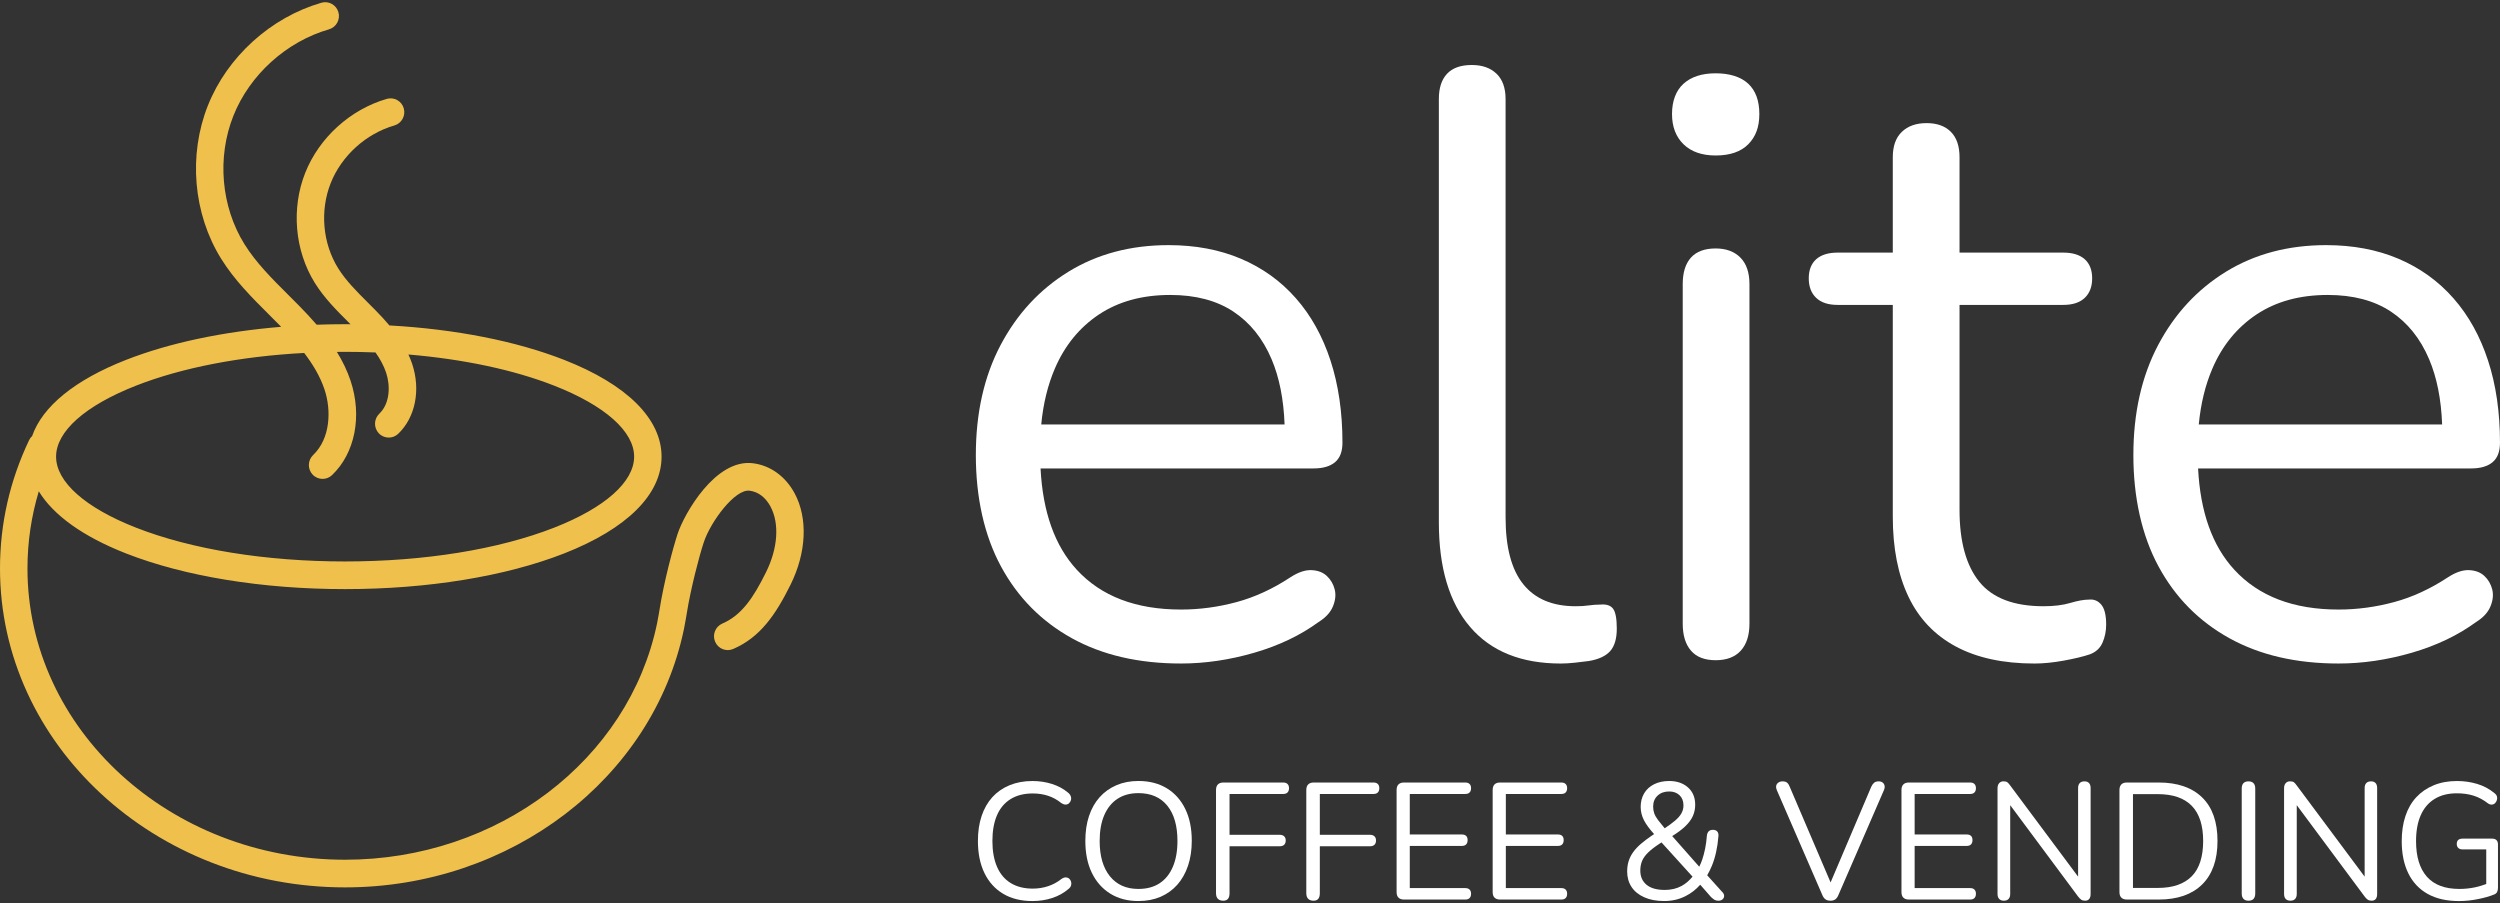 <svg width="155" height="56" viewBox="0 0 155 56" fill="none" xmlns="http://www.w3.org/2000/svg">
<rect x="0" y="0" width="155" height="56" fill="#333333" stroke="none"/>
<g clip-path="url(#clip0_78_36)">
<path d="M82.262 35.709C82.024 35.486 81.708 35.366 81.317 35.349C80.925 35.331 80.491 35.478 80.014 35.786C78.924 36.506 77.809 37.021 76.668 37.329C75.527 37.638 74.377 37.792 73.22 37.792C70.427 37.792 68.273 36.969 66.759 35.322C65.396 33.841 64.652 31.744 64.514 29.043H81.444C82.023 29.043 82.466 28.913 82.772 28.656C83.079 28.399 83.232 27.996 83.232 27.447C83.232 25.56 82.984 23.861 82.491 22.352C81.997 20.842 81.282 19.556 80.345 18.492C79.409 17.429 78.277 16.613 76.949 16.047C75.62 15.481 74.122 15.198 72.454 15.198C70.104 15.198 68.035 15.747 66.248 16.844C64.46 17.943 63.056 19.462 62.034 21.399C61.012 23.338 60.502 25.612 60.502 28.219C60.502 30.827 61.02 33.195 62.06 35.116C63.098 37.038 64.563 38.521 66.453 39.568C68.343 40.615 70.599 41.138 73.222 41.138C74.72 41.138 76.236 40.914 77.767 40.469C79.3 40.023 80.628 39.388 81.752 38.565C82.194 38.29 82.493 37.965 82.646 37.587C82.799 37.21 82.833 36.858 82.748 36.531C82.663 36.206 82.5 35.931 82.262 35.708V35.709ZM68.138 19.496C69.347 18.691 70.82 18.287 72.557 18.287C74.123 18.287 75.425 18.63 76.465 19.316C77.503 20.003 78.295 20.988 78.84 22.275C79.318 23.404 79.586 24.75 79.644 26.315H64.557C64.678 25.035 64.96 23.876 65.405 22.841C66.018 21.418 66.928 20.302 68.138 19.495V19.496Z" fill="white"/>
<path d="M96.769 41.139C94.317 41.139 92.444 40.384 91.15 38.874C89.856 37.364 89.209 35.203 89.209 32.389V6.14C89.209 5.454 89.379 4.93 89.72 4.57C90.06 4.21 90.571 4.03 91.252 4.03C91.898 4.03 92.409 4.21 92.784 4.57C93.158 4.93 93.346 5.454 93.346 6.14V32.08C93.346 33.933 93.711 35.315 94.444 36.223C95.175 37.133 96.257 37.587 97.687 37.587C97.994 37.587 98.266 37.571 98.504 37.536C98.742 37.502 98.981 37.484 99.219 37.484C99.594 37.45 99.858 37.536 100.011 37.742C100.164 37.947 100.241 38.359 100.241 38.977C100.241 39.594 100.104 40.058 99.832 40.367C99.559 40.675 99.117 40.881 98.504 40.984C98.231 41.018 97.943 41.052 97.636 41.087C97.33 41.121 97.04 41.139 96.767 41.139H96.769Z" fill="white"/>
<path d="M106.372 9.64C105.52 9.64 104.856 9.409 104.38 8.946C103.903 8.482 103.665 7.856 103.665 7.067C103.665 6.278 103.903 5.618 104.38 5.189C104.856 4.76 105.52 4.545 106.372 4.545C107.224 4.545 107.93 4.759 108.39 5.189C108.849 5.618 109.079 6.244 109.079 7.067C109.079 7.89 108.849 8.482 108.39 8.946C107.93 9.409 107.257 9.64 106.372 9.64ZM106.372 40.933C105.69 40.933 105.179 40.735 104.84 40.341C104.499 39.946 104.329 39.388 104.329 38.668V17.617C104.329 16.897 104.499 16.348 104.84 15.97C105.18 15.594 105.691 15.404 106.372 15.404C107.019 15.404 107.529 15.594 107.904 15.97C108.278 16.348 108.466 16.897 108.466 17.617V38.668C108.466 39.388 108.287 39.946 107.929 40.341C107.572 40.735 107.052 40.933 106.371 40.933H106.372Z" fill="white"/>
<path d="M126.139 41.139C124.198 41.139 122.572 40.786 121.261 40.083C119.95 39.38 118.971 38.351 118.324 36.995C117.677 35.64 117.353 33.984 117.353 32.029V18.904H113.931C113.352 18.904 112.91 18.759 112.603 18.467C112.297 18.176 112.143 17.772 112.143 17.258C112.143 16.743 112.297 16.349 112.603 16.074C112.91 15.8 113.352 15.662 113.931 15.662H117.353V9.744C117.353 9.057 117.54 8.534 117.915 8.174C118.29 7.814 118.8 7.633 119.447 7.633C120.094 7.633 120.596 7.814 120.954 8.174C121.311 8.534 121.491 9.057 121.491 9.744V15.662H127.927C128.506 15.662 128.948 15.8 129.255 16.074C129.561 16.35 129.714 16.743 129.714 17.258C129.714 17.772 129.561 18.176 129.255 18.467C128.948 18.759 128.505 18.904 127.927 18.904H121.491V31.617C121.491 33.572 121.899 35.057 122.716 36.069C123.533 37.081 124.862 37.587 126.7 37.587C127.347 37.587 127.901 37.519 128.36 37.382C128.82 37.245 129.203 37.176 129.51 37.176C129.816 37.142 130.072 37.245 130.276 37.484C130.48 37.725 130.582 38.137 130.582 38.719C130.582 39.131 130.505 39.509 130.353 39.852C130.2 40.195 129.935 40.436 129.561 40.572C129.152 40.709 128.616 40.838 127.952 40.959C127.288 41.079 126.683 41.139 126.139 41.139L126.139 41.139Z" fill="white"/>
<path d="M154.03 35.709C153.792 35.486 153.476 35.366 153.085 35.349C152.692 35.331 152.259 35.478 151.782 35.786C150.691 36.506 149.577 37.021 148.436 37.329C147.294 37.638 146.145 37.792 144.987 37.792C142.194 37.792 140.041 36.969 138.526 35.322C137.163 33.841 136.419 31.744 136.281 29.043H153.212C153.791 29.043 154.233 28.913 154.54 28.656C154.846 28.399 154.999 27.996 154.999 27.447C154.999 25.56 154.752 23.861 154.258 22.352C153.764 20.842 153.049 19.556 152.113 18.492C151.176 17.429 150.044 16.613 148.716 16.047C147.388 15.481 145.889 15.198 144.221 15.198C141.872 15.198 139.803 15.747 138.015 16.844C136.227 17.943 134.823 19.462 133.801 21.399C132.78 23.338 132.269 25.612 132.269 28.219C132.269 30.827 132.788 33.195 133.827 35.116C134.866 37.038 136.33 38.521 138.221 39.568C140.11 40.615 142.366 41.138 144.989 41.138C146.487 41.138 148.003 40.914 149.535 40.469C151.067 40.023 152.395 39.388 153.519 38.565C153.961 38.29 154.26 37.965 154.413 37.587C154.566 37.21 154.6 36.858 154.515 36.531C154.43 36.206 154.268 35.931 154.03 35.708V35.709ZM139.906 19.496C141.114 18.691 142.587 18.287 144.324 18.287C145.89 18.287 147.193 18.63 148.232 19.316C149.27 20.003 150.062 20.988 150.607 22.275C151.085 23.404 151.354 24.75 151.412 26.315H136.324C136.446 25.035 136.727 23.876 137.172 22.841C137.785 21.418 138.696 20.302 139.906 19.495V19.496Z" fill="white"/>
<path d="M64.011 55.865C63.303 55.865 62.697 55.714 62.193 55.413C61.689 55.111 61.302 54.682 61.034 54.126C60.765 53.571 60.631 52.908 60.631 52.139C60.631 51.563 60.707 51.047 60.86 50.59C61.013 50.133 61.235 49.746 61.524 49.426C61.813 49.107 62.169 48.86 62.592 48.685C63.014 48.511 63.487 48.423 64.011 48.423C64.434 48.423 64.835 48.483 65.216 48.603C65.598 48.724 65.928 48.9 66.207 49.134C66.296 49.202 66.355 49.279 66.386 49.365C66.417 49.45 66.42 49.532 66.397 49.612C66.373 49.691 66.331 49.756 66.274 49.807C66.216 49.859 66.146 49.884 66.064 49.884C65.983 49.884 65.891 49.85 65.788 49.781C65.543 49.582 65.274 49.434 64.982 49.339C64.689 49.243 64.372 49.194 64.032 49.194C63.493 49.194 63.037 49.309 62.662 49.54C62.288 49.77 62.005 50.104 61.815 50.543C61.624 50.983 61.529 51.515 61.529 52.139C61.529 52.764 61.624 53.297 61.815 53.74C62.005 54.182 62.288 54.519 62.662 54.748C63.037 54.978 63.493 55.094 64.032 55.094C64.366 55.094 64.682 55.044 64.982 54.944C65.281 54.845 65.557 54.696 65.809 54.496C65.911 54.427 66.003 54.395 66.085 54.398C66.166 54.402 66.235 54.427 66.289 54.475C66.343 54.524 66.382 54.585 66.406 54.661C66.43 54.737 66.43 54.815 66.406 54.897C66.382 54.98 66.33 55.052 66.248 55.114C65.962 55.361 65.627 55.548 65.242 55.675C64.857 55.801 64.447 55.865 64.01 55.865H64.011Z" fill="white"/>
<path d="M70.58 55.865C69.912 55.865 69.332 55.712 68.838 55.407C68.344 55.101 67.963 54.67 67.694 54.115C67.425 53.559 67.291 52.901 67.291 52.138C67.291 51.562 67.367 51.046 67.52 50.589C67.673 50.132 67.892 49.745 68.179 49.425C68.465 49.106 68.811 48.859 69.216 48.684C69.622 48.509 70.076 48.421 70.58 48.421C71.261 48.421 71.848 48.573 72.343 48.874C72.837 49.176 73.218 49.603 73.487 50.156C73.756 50.709 73.89 51.365 73.89 52.127C73.89 52.703 73.812 53.222 73.655 53.682C73.499 54.142 73.277 54.533 72.991 54.855C72.706 55.178 72.36 55.426 71.954 55.602C71.549 55.776 71.091 55.864 70.58 55.864V55.865ZM70.58 55.114C71.098 55.114 71.536 54.998 71.893 54.764C72.251 54.53 72.525 54.191 72.716 53.744C72.907 53.299 73.002 52.764 73.002 52.139C73.002 51.199 72.793 50.47 72.373 49.952C71.954 49.434 71.356 49.174 70.58 49.174C70.076 49.174 69.645 49.291 69.288 49.524C68.93 49.758 68.656 50.096 68.465 50.538C68.274 50.981 68.179 51.514 68.179 52.139C68.179 53.072 68.39 53.801 68.812 54.326C69.235 54.851 69.824 55.114 70.58 55.114Z" fill="white"/>
<path d="M75.842 55.844C75.699 55.844 75.588 55.805 75.51 55.727C75.432 55.648 75.393 55.533 75.393 55.381V48.979C75.393 48.828 75.433 48.713 75.51 48.634C75.588 48.555 75.703 48.516 75.853 48.516H79.561C79.677 48.516 79.766 48.547 79.827 48.608C79.888 48.67 79.919 48.756 79.919 48.865C79.919 48.983 79.888 49.071 79.827 49.133C79.766 49.195 79.677 49.226 79.561 49.226H76.231V51.758H79.347C79.462 51.758 79.553 51.789 79.618 51.851C79.683 51.913 79.715 51.999 79.715 52.108C79.715 52.224 79.683 52.314 79.618 52.376C79.553 52.437 79.463 52.468 79.347 52.468H76.231V55.381C76.231 55.69 76.101 55.844 75.843 55.844H75.842Z" fill="white"/>
<path d="M81.44 55.844C81.297 55.844 81.186 55.805 81.108 55.727C81.03 55.648 80.991 55.533 80.991 55.381V48.979C80.991 48.828 81.03 48.713 81.108 48.634C81.186 48.555 81.301 48.516 81.451 48.516H85.159C85.275 48.516 85.363 48.547 85.425 48.608C85.486 48.67 85.517 48.756 85.517 48.865C85.517 48.983 85.486 49.071 85.425 49.133C85.363 49.195 85.275 49.226 85.159 49.226H81.829V51.758H84.945C85.06 51.758 85.15 51.789 85.216 51.851C85.281 51.913 85.313 51.999 85.313 52.108C85.313 52.224 85.281 52.314 85.216 52.376C85.15 52.437 85.061 52.468 84.945 52.468H81.829V55.381C81.829 55.69 81.699 55.844 81.441 55.844H81.44Z" fill="white"/>
<path d="M87.049 55.772C86.898 55.772 86.785 55.733 86.706 55.654C86.627 55.576 86.589 55.461 86.589 55.309V48.979C86.589 48.828 86.628 48.713 86.706 48.634C86.784 48.555 86.898 48.516 87.049 48.516H90.849C90.964 48.516 91.053 48.547 91.114 48.608C91.176 48.67 91.206 48.756 91.206 48.865C91.206 48.983 91.176 49.071 91.114 49.133C91.053 49.195 90.964 49.226 90.849 49.226H87.406V51.737H90.634C90.75 51.737 90.839 51.767 90.9 51.825C90.961 51.883 90.992 51.97 90.992 52.087C90.992 52.203 90.961 52.292 90.9 52.354C90.839 52.416 90.751 52.447 90.634 52.447H87.406V55.062H90.849C90.964 55.062 91.053 55.092 91.114 55.154C91.176 55.216 91.206 55.302 91.206 55.411C91.206 55.529 91.176 55.617 91.114 55.679C91.053 55.741 90.964 55.772 90.849 55.772H87.049V55.772Z" fill="white"/>
<path d="M93.005 55.772C92.855 55.772 92.741 55.733 92.662 55.654C92.584 55.576 92.545 55.461 92.545 55.309V48.979C92.545 48.828 92.584 48.713 92.662 48.634C92.74 48.554 92.855 48.516 93.005 48.516H96.805C96.921 48.516 97.009 48.547 97.07 48.608C97.132 48.67 97.162 48.756 97.162 48.865C97.162 48.983 97.132 49.071 97.07 49.133C97.009 49.195 96.921 49.226 96.805 49.226H93.362V51.737H96.591C96.706 51.737 96.795 51.767 96.856 51.825C96.917 51.883 96.948 51.97 96.948 52.087C96.948 52.203 96.917 52.292 96.856 52.354C96.795 52.416 96.707 52.447 96.591 52.447H93.362V55.062H96.805C96.921 55.062 97.009 55.092 97.07 55.154C97.132 55.216 97.162 55.302 97.162 55.411C97.162 55.529 97.132 55.617 97.07 55.679C97.009 55.741 96.921 55.772 96.805 55.772H93.005V55.772Z" fill="white"/>
<path d="M106.766 55.289L105.846 54.268C105.949 54.088 106.047 53.897 106.133 53.688C106.242 53.424 106.33 53.138 106.399 52.828C106.467 52.52 106.514 52.194 106.542 51.851C106.555 51.72 106.532 51.621 106.47 51.552C106.409 51.484 106.321 51.449 106.205 51.449C106.088 51.449 106 51.48 105.939 51.542C105.878 51.604 105.84 51.693 105.827 51.81C105.806 52.091 105.77 52.357 105.72 52.608C105.669 52.858 105.608 53.09 105.536 53.302C105.483 53.462 105.42 53.603 105.353 53.736L103.676 51.837C104.011 51.628 104.281 51.428 104.479 51.238C104.704 51.022 104.864 50.806 104.959 50.59C105.054 50.374 105.102 50.142 105.102 49.895C105.102 49.442 104.952 49.083 104.653 48.819C104.354 48.554 103.966 48.422 103.489 48.422C103.134 48.422 102.823 48.489 102.554 48.623C102.285 48.757 102.079 48.946 101.936 49.189C101.793 49.433 101.722 49.713 101.722 50.028C101.722 50.309 101.788 50.583 101.921 50.846C102.045 51.094 102.259 51.385 102.554 51.714L102.396 51.819C102.144 51.991 101.923 52.159 101.732 52.323C101.541 52.488 101.383 52.657 101.257 52.833C101.132 53.008 101.037 53.193 100.976 53.389C100.915 53.584 100.884 53.799 100.884 54.032C100.884 54.396 100.975 54.716 101.155 54.99C101.335 55.264 101.6 55.479 101.947 55.633C102.294 55.788 102.706 55.864 103.183 55.864C103.66 55.864 104.089 55.765 104.49 55.566C104.844 55.391 105.15 55.151 105.414 54.853L106.084 55.617C106.166 55.693 106.238 55.749 106.299 55.788C106.36 55.825 106.439 55.844 106.534 55.844C106.642 55.844 106.73 55.817 106.794 55.762C106.859 55.708 106.893 55.637 106.896 55.551C106.899 55.465 106.857 55.377 106.768 55.288L106.766 55.289ZM102.771 49.329C102.955 49.157 103.193 49.071 103.486 49.071C103.752 49.071 103.966 49.148 104.13 49.303C104.293 49.457 104.375 49.667 104.375 49.936C104.375 50.108 104.334 50.269 104.252 50.419C104.171 50.571 104.035 50.727 103.844 50.888C103.683 51.024 103.47 51.18 103.211 51.354C103.043 51.154 102.903 50.982 102.802 50.847C102.686 50.693 102.606 50.552 102.562 50.425C102.518 50.298 102.495 50.159 102.495 50.008C102.495 49.727 102.587 49.5 102.771 49.329H102.771ZM104.258 54.929C103.955 55.093 103.609 55.176 103.221 55.176C102.723 55.176 102.345 55.069 102.087 54.857C101.828 54.644 101.699 54.349 101.699 53.971C101.699 53.752 101.737 53.553 101.811 53.375C101.886 53.197 102.011 53.023 102.184 52.855C102.357 52.687 102.591 52.506 102.884 52.314L103.013 52.23L104.937 54.352C104.738 54.596 104.512 54.79 104.259 54.929H104.258Z" fill="white"/>
<path d="M116.843 48.711C116.826 48.629 116.785 48.564 116.721 48.516C116.656 48.467 116.576 48.444 116.48 48.444C116.358 48.444 116.263 48.473 116.194 48.531C116.126 48.589 116.069 48.669 116.021 48.773L113.497 54.71L110.964 48.783C110.923 48.674 110.871 48.589 110.806 48.532C110.741 48.473 110.644 48.444 110.515 48.444C110.42 48.444 110.336 48.468 110.264 48.516C110.193 48.565 110.147 48.628 110.127 48.706C110.106 48.786 110.12 48.883 110.168 48.999L112.977 55.474C113.025 55.597 113.089 55.69 113.171 55.752C113.253 55.814 113.358 55.844 113.488 55.844C113.617 55.844 113.721 55.814 113.8 55.752C113.878 55.69 113.941 55.597 113.989 55.474L116.799 48.999C116.847 48.89 116.861 48.794 116.844 48.711H116.843Z" fill="white"/>
<path d="M118.35 55.772C118.2 55.772 118.086 55.733 118.009 55.654C117.93 55.576 117.891 55.461 117.891 55.309V48.979C117.891 48.828 117.931 48.713 118.009 48.634C118.086 48.555 118.2 48.516 118.35 48.516H122.151C122.266 48.516 122.355 48.547 122.416 48.608C122.477 48.67 122.508 48.756 122.508 48.865C122.508 48.983 122.477 49.071 122.416 49.133C122.355 49.195 122.266 49.226 122.151 49.226H118.708V51.737H121.936C122.052 51.737 122.14 51.767 122.202 51.825C122.263 51.883 122.294 51.97 122.294 52.087C122.294 52.203 122.263 52.292 122.202 52.354C122.14 52.416 122.052 52.447 121.936 52.447H118.708V55.062H122.151C122.266 55.062 122.355 55.092 122.416 55.154C122.477 55.216 122.508 55.302 122.508 55.411C122.508 55.529 122.477 55.617 122.416 55.679C122.355 55.741 122.266 55.772 122.151 55.772H118.35V55.772Z" fill="white"/>
<path d="M129.522 48.551C129.456 48.479 129.363 48.444 129.24 48.444C129.111 48.444 129.012 48.479 128.944 48.551C128.876 48.623 128.842 48.725 128.842 48.855V54.352L124.633 48.7C124.565 48.604 124.505 48.537 124.454 48.499C124.403 48.461 124.323 48.442 124.214 48.442C124.106 48.442 124.017 48.479 123.949 48.555C123.881 48.63 123.847 48.736 123.847 48.874V55.421C123.847 55.559 123.881 55.663 123.949 55.735C124.017 55.807 124.116 55.843 124.245 55.843C124.368 55.843 124.463 55.807 124.531 55.735C124.599 55.663 124.633 55.559 124.633 55.421V49.921L128.842 55.586C128.91 55.675 128.975 55.74 129.036 55.781C129.097 55.822 129.179 55.843 129.281 55.843C129.39 55.843 129.474 55.807 129.531 55.735C129.589 55.663 129.618 55.562 129.618 55.431V48.854C129.618 48.724 129.585 48.623 129.521 48.55L129.522 48.551Z" fill="white"/>
<path d="M131.866 55.772C131.716 55.772 131.602 55.733 131.524 55.654C131.445 55.576 131.406 55.461 131.406 55.309V48.979C131.406 48.828 131.446 48.713 131.524 48.634C131.601 48.554 131.716 48.516 131.866 48.516H133.838C135.002 48.516 135.901 48.824 136.535 49.442C137.169 50.06 137.485 50.959 137.485 52.139C137.485 52.729 137.405 53.249 137.245 53.698C137.084 54.148 136.848 54.527 136.534 54.836C136.221 55.145 135.84 55.378 135.39 55.536C134.94 55.693 134.423 55.772 133.837 55.772H131.865H131.866ZM132.244 55.052H133.776C134.253 55.052 134.666 54.99 135.017 54.867C135.369 54.743 135.661 54.561 135.896 54.321C136.131 54.081 136.306 53.778 136.422 53.41C136.538 53.044 136.596 52.619 136.596 52.139C136.596 51.172 136.361 50.446 135.891 49.962C135.421 49.478 134.716 49.236 133.776 49.236H132.244V55.052Z" fill="white"/>
<path d="M139.405 55.844C139.269 55.844 139.165 55.805 139.093 55.727C139.022 55.648 138.987 55.54 138.987 55.402V48.886C138.987 48.742 139.022 48.632 139.093 48.557C139.165 48.481 139.269 48.444 139.405 48.444C139.542 48.444 139.646 48.481 139.717 48.557C139.789 48.632 139.825 48.742 139.825 48.886V55.402C139.825 55.54 139.79 55.647 139.723 55.727C139.655 55.805 139.549 55.844 139.406 55.844H139.405Z" fill="white"/>
<path d="M147.287 48.551C147.222 48.479 147.128 48.444 147.006 48.444C146.876 48.444 146.777 48.479 146.71 48.551C146.641 48.623 146.608 48.725 146.608 48.855V54.352L142.399 48.7C142.33 48.604 142.271 48.537 142.22 48.499C142.169 48.461 142.088 48.442 141.98 48.442C141.872 48.442 141.782 48.479 141.714 48.555C141.646 48.63 141.612 48.736 141.612 48.874V55.421C141.612 55.559 141.646 55.663 141.714 55.735C141.782 55.807 141.881 55.843 142.011 55.843C142.133 55.843 142.228 55.807 142.297 55.735C142.364 55.663 142.399 55.559 142.399 55.421V49.921L146.608 55.586C146.675 55.675 146.74 55.74 146.802 55.781C146.863 55.822 146.945 55.843 147.047 55.843C147.155 55.843 147.239 55.807 147.297 55.735C147.355 55.663 147.383 55.562 147.383 55.431V48.854C147.383 48.724 147.351 48.623 147.286 48.55L147.287 48.551Z" fill="white"/>
<path d="M154.781 52.087C154.72 52.026 154.631 51.995 154.515 51.995H152.686C152.564 51.995 152.472 52.023 152.41 52.077C152.349 52.132 152.319 52.215 152.319 52.324C152.319 52.427 152.349 52.509 152.41 52.571C152.472 52.633 152.564 52.664 152.686 52.664H154.147V54.809C153.921 54.892 153.689 54.964 153.442 55.016C153.129 55.081 152.809 55.114 152.482 55.114C151.583 55.114 150.911 54.861 150.464 54.352C150.018 53.845 149.795 53.11 149.795 52.149C149.795 51.518 149.892 50.982 150.086 50.543C150.28 50.104 150.566 49.768 150.944 49.535C151.322 49.301 151.783 49.185 152.328 49.185C152.71 49.185 153.056 49.234 153.371 49.334C153.683 49.434 153.979 49.593 154.259 49.812C154.341 49.868 154.421 49.892 154.5 49.884C154.577 49.878 154.643 49.849 154.694 49.797C154.745 49.746 154.782 49.682 154.806 49.607C154.83 49.532 154.832 49.457 154.811 49.381C154.79 49.306 154.739 49.237 154.657 49.175C154.344 48.915 153.986 48.724 153.585 48.603C153.183 48.483 152.768 48.423 152.339 48.423C151.801 48.423 151.319 48.51 150.893 48.686C150.467 48.861 150.107 49.108 149.811 49.427C149.514 49.746 149.29 50.135 149.137 50.595C148.983 51.055 148.907 51.573 148.907 52.15C148.907 52.925 149.043 53.592 149.316 54.147C149.588 54.702 149.988 55.128 150.516 55.423C151.044 55.719 151.693 55.866 152.462 55.866C152.837 55.866 153.224 55.826 153.622 55.747C154.02 55.669 154.363 55.571 154.649 55.454C154.731 55.42 154.788 55.369 154.822 55.3C154.856 55.232 154.874 55.145 154.874 55.043V52.356C154.874 52.239 154.843 52.15 154.782 52.088L154.781 52.087Z" fill="white"/>
<path d="M49.273 30.598C48.711 29.541 47.767 28.857 46.683 28.721C44.349 28.429 42.42 31.867 42.017 33.084C41.723 33.973 41.163 36.08 40.896 37.773C40.896 37.775 40.8 38.355 40.74 38.641C38.978 47.137 30.842 53.303 21.395 53.303C10.537 53.303 1.703 45.203 1.703 35.248C1.703 33.611 1.941 32.009 2.406 30.46C3.307 31.943 5.15 33.269 7.813 34.313C11.455 35.739 16.278 36.525 21.395 36.525C26.512 36.525 31.335 35.739 34.977 34.313C38.872 32.786 41.017 30.655 41.017 28.312C41.017 25.969 38.872 23.838 34.977 22.312C31.995 21.143 28.221 20.405 24.143 20.177C23.864 19.846 23.57 19.531 23.274 19.23C23.124 19.077 22.971 18.924 22.819 18.772C22.113 18.068 21.445 17.403 20.961 16.625C20 15.079 19.826 13.056 20.507 11.345C21.181 9.654 22.692 8.287 24.451 7.779C24.902 7.648 25.164 7.173 25.034 6.718C24.905 6.263 24.433 6 23.982 6.13C21.728 6.781 19.791 8.534 18.927 10.707C18.046 12.918 18.272 15.535 19.517 17.537C20.107 18.484 20.877 19.251 21.621 19.993C21.658 20.029 21.694 20.067 21.731 20.103C21.619 20.103 21.508 20.1 21.395 20.1C20.804 20.1 20.217 20.112 19.634 20.132C19.279 19.722 18.911 19.329 18.539 18.951C18.323 18.731 18.104 18.513 17.885 18.295C16.851 17.264 15.874 16.291 15.153 15.132C13.706 12.805 13.444 9.757 14.47 7.18C15.482 4.637 17.754 2.582 20.398 1.818C20.85 1.687 21.112 1.213 20.982 0.757C20.852 0.301 20.38 0.039 19.929 0.169C16.791 1.076 14.093 3.518 12.89 6.541C11.665 9.619 11.979 13.259 13.711 16.043C14.536 17.37 15.63 18.46 16.688 19.515C16.903 19.729 17.117 19.943 17.33 20.159C17.364 20.193 17.397 20.228 17.43 20.263C13.821 20.561 10.496 21.262 7.814 22.313C4.642 23.556 2.631 25.2 1.993 27.034C1.917 27.105 1.852 27.19 1.805 27.289C0.607 29.801 0 32.478 0 35.247C0 46.148 9.598 55.018 21.395 55.018C31.643 55.018 40.481 48.278 42.407 38.992C42.471 38.683 42.576 38.057 42.577 38.049C42.819 36.515 43.345 34.495 43.633 33.626C44.059 32.339 45.567 30.309 46.474 30.423C47.01 30.49 47.471 30.84 47.772 31.408C48.336 32.469 48.23 33.996 47.486 35.493C46.706 37.065 45.983 38.143 44.785 38.66C44.352 38.847 44.152 39.351 44.337 39.787C44.523 40.222 45.025 40.424 45.456 40.237C47.126 39.516 48.084 38.125 49.01 36.26C50 34.265 50.098 32.148 49.274 30.598L49.273 30.598ZM8.431 23.911C11.279 22.795 14.914 22.094 18.859 21.883C19.395 22.583 19.848 23.333 20.122 24.155C20.547 25.432 20.492 27.183 19.415 28.212C19.074 28.537 19.059 29.08 19.382 29.424C19.55 29.602 19.775 29.692 20.001 29.692C20.211 29.692 20.421 29.614 20.586 29.457C22.014 28.095 22.465 25.8 21.737 23.609C21.524 22.969 21.23 22.377 20.887 21.819C21.057 21.818 21.226 21.814 21.396 21.814C22.031 21.814 22.659 21.827 23.282 21.852C23.559 22.247 23.792 22.662 23.94 23.109C24.209 23.916 24.182 25.015 23.517 25.65C23.176 25.975 23.161 26.518 23.485 26.863C23.652 27.041 23.878 27.13 24.103 27.13C24.314 27.13 24.524 27.053 24.689 26.895C25.753 25.88 26.093 24.18 25.555 22.563C25.488 22.361 25.408 22.168 25.321 21.979C28.728 22.267 31.851 22.927 34.36 23.911C37.509 25.145 39.316 26.749 39.316 28.312C39.316 29.876 37.509 31.48 34.36 32.714C30.911 34.065 26.306 34.81 21.396 34.81C16.486 34.81 11.881 34.066 8.432 32.714C5.283 31.48 3.477 29.876 3.477 28.312C3.477 26.749 5.283 25.145 8.432 23.911H8.431Z" fill="#EFC04B"/>
</g>
<defs>
<clipPath id="clip0_78_36">
<rect width="155" height="55.73" fill="white" transform="translate(0 0.135)"/>
</clipPath>
</defs>
</svg>
